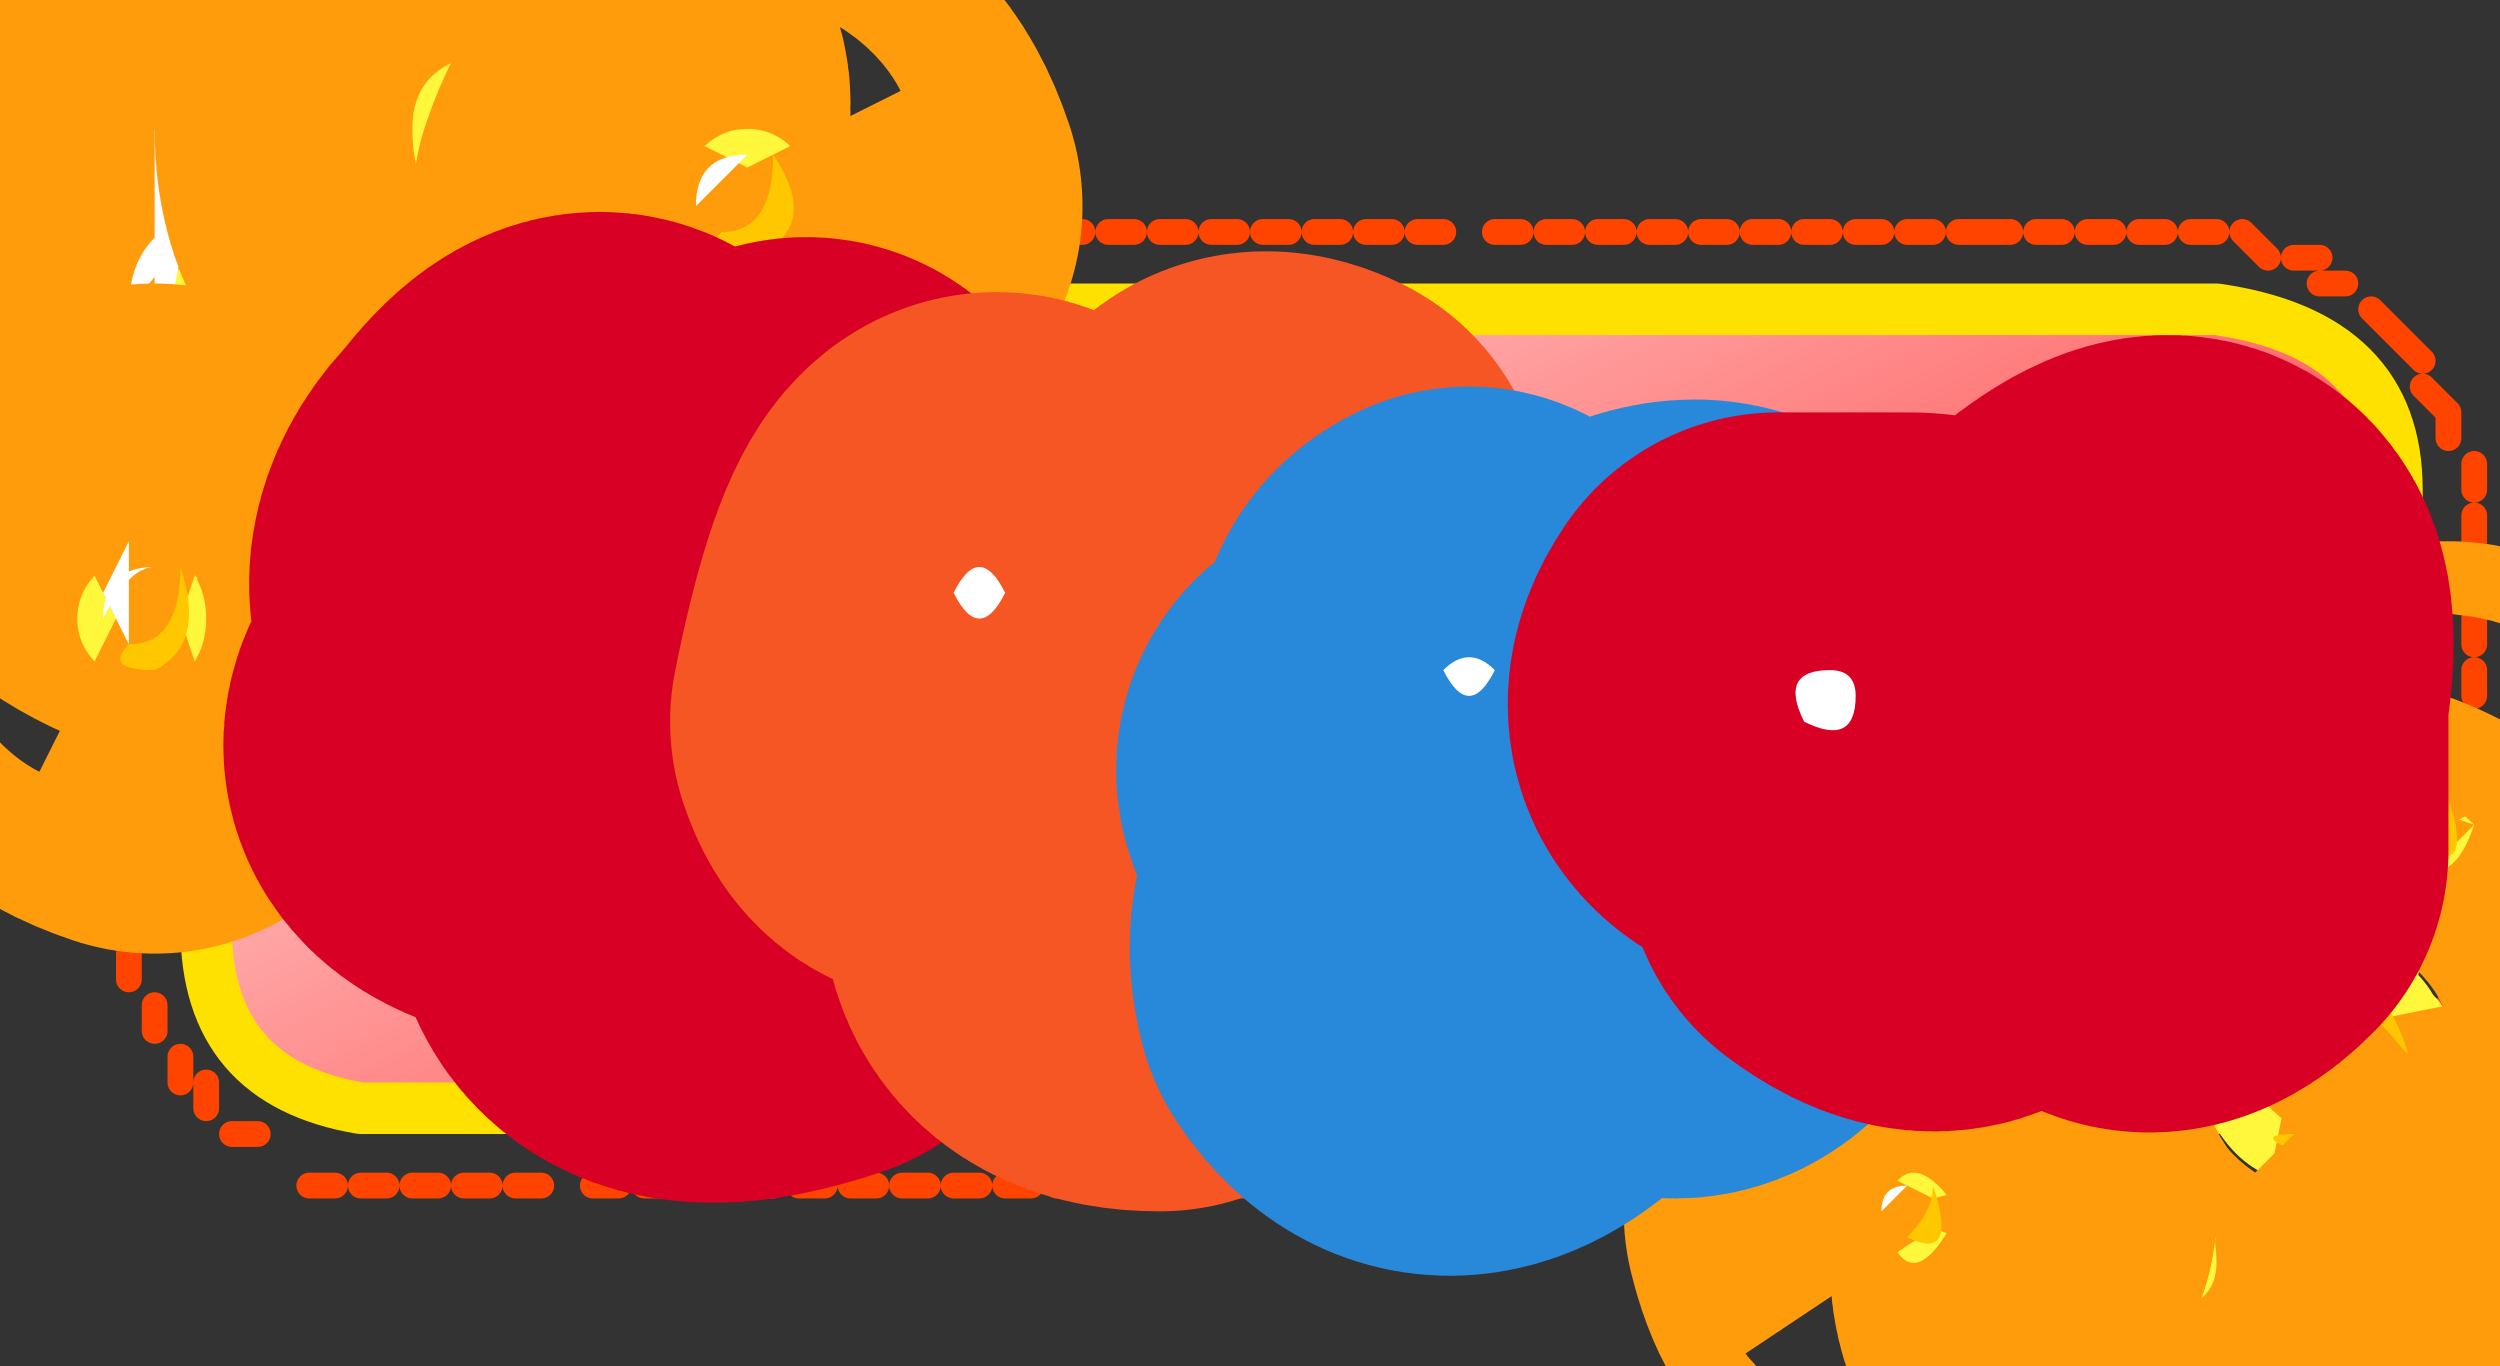 <?xml version="1.0" encoding="UTF-8" standalone="no"?>
<svg xmlns:xlink="http://www.w3.org/1999/xlink" height="2.65px" width="4.85px" xmlns="http://www.w3.org/2000/svg">
  <rect width="100%" height="100%" fill="#333333" stroke="none"/>
  <g transform="matrix(1.0, 0.0, 0.0, 1.0, 0.05, 0.05)">
    <path d="M4.75 0.85 L4.75 0.9 M4.55 0.55 L4.6 0.6 4.65 0.65 M4.65 0.7 L4.7 0.75 4.7 0.8 M4.15 0.4 L4.1 0.4 M4.2 0.4 L4.25 0.4 M4.3 0.4 L4.35 0.45 M4.4 0.45 L4.45 0.45 M4.45 0.5 L4.5 0.5 M4.75 1.5 L4.75 1.45 M4.75 1.4 L4.75 1.35 M4.75 1.3 L4.75 1.25 M4.75 1.2 L4.75 1.15 M4.75 1.1 L4.75 1.05 M4.75 1.0 L4.75 0.95 M4.6 2.05 L4.6 2.1 M4.65 1.95 L4.65 2.0 M4.7 1.9 L4.7 1.95 M4.75 1.8 L4.75 1.85 M4.75 1.7 L4.75 1.75 M4.05 2.25 L4.1 2.25 M4.2 2.25 L4.15 2.25 M4.3 2.25 L4.25 2.25 M4.4 2.2 L4.35 2.25 M4.5 2.2 L4.45 2.2 M4.55 2.1 L4.5 2.15 M4.75 1.6 L4.75 1.55 M3.7 0.4 L3.65 0.4 M3.8 0.4 L3.75 0.4 M3.85 0.4 L3.8 0.4 M3.95 0.4 L3.9 0.4 M3.2 0.4 L3.15 0.4 M3.3 0.4 L3.25 0.4 M3.4 0.4 L3.35 0.4 M3.5 0.4 L3.45 0.4 M3.6 0.4 L3.55 0.4 M3.0 0.4 L2.95 0.4 M2.65 0.4 L2.6 0.4 M2.75 0.4 L2.7 0.4 M2.9 0.4 L2.85 0.4 M2.25 0.4 L2.2 0.4 M2.35 0.4 L2.3 0.4 M2.45 0.4 L2.4 0.4 M2.55 0.4 L2.5 0.4 M2.15 0.4 L2.1 0.4 M2.45 2.25 L2.5 2.25 M2.35 2.25 L2.4 2.25 M2.25 2.25 L2.3 2.25 M2.15 2.25 L2.2 2.25 M2.95 2.25 L3.0 2.25 M2.85 2.25 L2.9 2.25 M2.75 2.25 L2.8 2.25 M2.65 2.25 L2.7 2.25 M2.55 2.25 L2.6 2.25 M3.1 2.25 L3.15 2.25 M3.2 2.25 L3.25 2.25 M3.3 2.25 L3.35 2.25 M3.4 2.25 L3.45 2.25 M3.6 2.25 L3.65 2.25 M3.7 2.25 L3.75 2.25 M3.8 2.25 L3.85 2.25 M3.9 2.25 L3.95 2.25 M4.0 2.25 L4.05 2.25 M3.5 2.25 L3.55 2.25 M3.1 0.4 L3.05 0.4 M2.05 0.4 L2.0 0.4 M1.7 0.4 L1.65 0.4 M1.8 0.4 L1.75 0.4 M1.85 0.4 L1.8 0.4 M1.95 0.4 L1.9 0.4 M1.2 0.4 L1.15 0.4 M1.3 0.4 L1.25 0.4 M1.4 0.4 L1.35 0.4 M1.5 0.4 L1.45 0.4 M1.6 0.4 L1.55 0.4 M1.1 0.4 L1.05 0.4 M1.0 0.4 L0.95 0.4 M0.9 0.4 L0.85 0.4 M0.7 0.4 L0.75 0.4 M0.6 0.45 L0.65 0.4 M0.5 0.45 L0.55 0.45 M0.4 0.5 L0.45 0.5 M0.35 0.6 L0.4 0.55 M0.3 0.65 L0.3 0.6 M0.25 0.75 L0.25 0.7 M0.2 0.9 L0.2 0.85 M0.2 0.8 L0.25 0.8 M0.2 0.95 L0.2 1.0 M0.2 1.45 L0.2 1.5 M0.2 1.35 L0.2 1.4 M0.2 1.25 L0.2 1.3 M0.2 1.15 L0.2 1.2 M0.2 1.05 L0.2 1.1 M0.2 1.65 L0.2 1.7 M0.2 1.85 L0.2 1.8 M0.25 1.95 L0.25 1.9 M0.3 2.05 L0.3 2.0 M0.35 2.1 L0.35 2.05 M0.6 2.25 L0.55 2.25 M0.8 2.25 L0.75 2.25 M0.95 2.25 L1.0 2.25 M0.85 2.25 L0.9 2.25 M0.7 2.25 L0.65 2.25 M0.45 2.15 L0.4 2.15 M1.2 2.25 L1.25 2.25 M1.3 2.25 L1.35 2.25 M1.4 2.25 L1.45 2.25 M1.5 2.25 L1.55 2.25 M1.7 2.25 L1.75 2.25 M1.8 2.25 L1.85 2.25 M1.9 2.25 L1.95 2.25 M2.0 2.25 L2.05 2.25 2.1 2.25 M1.6 2.25 L1.65 2.25 M0.2 1.55 L0.2 1.6 M1.1 2.25 L1.15 2.25 M4.05 0.4 L4.0 0.4" fill="none" stroke="#ff4400" stroke-linecap="round" stroke-linejoin="round" stroke-width="0.05"/>
    <path d="M4.6 1.75 Q4.6 2.05 4.25 2.1 L0.65 2.1 Q0.35 2.05 0.35 1.75 L0.35 0.9 Q0.35 0.6 0.65 0.55 L4.25 0.55 Q4.6 0.6 4.6 0.9 L4.6 1.75" fill="url(#gradient0)" fill-rule="evenodd" stroke="none"/>
    <path d="M4.6 1.75 Q4.6 2.05 4.25 2.1 L0.65 2.1 Q0.35 2.05 0.35 1.75 L0.35 0.9 Q0.35 0.6 0.65 0.55 L4.25 0.55 Q4.6 0.6 4.6 0.9 L4.6 1.75 Z" fill="none" stroke="#ffe100" stroke-linecap="round" stroke-linejoin="round" stroke-width="0.1"/>
    <path d="M0.7 0.5 Q0.7 0.65 0.55 0.65 0.4 0.65 0.4 0.5 0.4 0.35 0.55 0.35 0.7 0.35 0.7 0.5" fill="#fff73c" fill-rule="evenodd" stroke="none"/>
    <path d="M0.7 0.5 Q0.7 0.65 0.55 0.65 0.4 0.65 0.4 0.5 0.4 0.35 0.55 0.35 0.7 0.35 0.7 0.5 Z" fill="none" stroke="#ff9c0c" stroke-linecap="round" stroke-linejoin="round" stroke-width="1.0"/>
    <path d="M0.6 0.4 Q0.7 0.6 0.55 0.6 0.45 0.6 0.5 0.6 0.6 0.55 0.6 0.4" fill="#ffc700" fill-rule="evenodd" stroke="none"/>
    <path d="M0.55 0.4 Q0.45 0.35 0.45 0.5 0.5 0.4 0.55 0.4" fill="#ffffff" fill-rule="evenodd" stroke="none"/>
    <path d="M0.75 0.6 Q0.7 0.9 0.4 0.95 0.1 0.9 0.05 0.6 0.1 0.3 0.4 0.25 0.7 0.3 0.75 0.6" fill="#fff73c" fill-rule="evenodd" stroke="none"/>
    <path d="M0.75 0.6 Q0.7 0.9 0.4 0.95 0.1 0.9 0.05 0.6 0.1 0.3 0.4 0.25 0.7 0.3 0.75 0.6 Z" fill="none" stroke="#ff9c0c" stroke-linecap="round" stroke-linejoin="round" stroke-width="1.0"/>
    <path d="M0.5 0.55 Q0.55 0.4 0.55 0.35 0.8 0.8 0.3 0.8 0.15 0.8 0.3 0.75 0.45 0.75 0.5 0.55" fill="#ffc700" fill-rule="evenodd" stroke="none"/>
    <path d="M0.45 0.35 Q0.35 0.35 0.2 0.55 0.2 0.35 0.45 0.35" fill="#ffffff" fill-rule="evenodd" stroke="none"/>
    <path d="M0.25 0.2 L0.3 0.45 0.25 0.7 0.25 0.45 0.25 0.2" fill="#ffffff" fill-rule="evenodd" stroke="none"/>
    <path d="M4.7 1.95 Q4.7 2.05 4.55 2.05 4.45 2.05 4.45 1.95 4.45 1.85 4.55 1.85 4.7 1.85 4.7 1.95" fill="#fff73c" fill-rule="evenodd" stroke="none"/>
    <path d="M4.7 1.95 Q4.7 2.05 4.55 2.05 4.45 2.05 4.45 1.95 4.45 1.85 4.55 1.85 4.7 1.85 4.7 1.95 Z" fill="none" stroke="#ff9c0c" stroke-linecap="round" stroke-linejoin="round" stroke-width="1.0"/>
    <path d="M4.6 1.85 Q4.7 2.0 4.6 2.0 4.45 2.05 4.55 2.0 4.6 2.0 4.6 1.85" fill="#ffc700" fill-rule="evenodd" stroke="none"/>
    <path d="M4.6 1.85 Q4.55 1.85 4.5 1.95 4.5 1.85 4.6 1.85" fill="#ffffff" fill-rule="evenodd" stroke="none"/>
    <path d="M4.7 2.0 Q4.7 2.25 4.45 2.25 4.25 2.25 4.2 2.0 4.25 1.8 4.45 1.75 4.7 1.8 4.7 2.0" fill="#fff73c" fill-rule="evenodd" stroke="none"/>
    <path d="M4.7 2.0 Q4.7 2.25 4.45 2.25 4.25 2.25 4.2 2.0 4.25 1.8 4.45 1.75 4.7 1.8 4.7 2.0 Z" fill="none" stroke="#ff9c0c" stroke-linecap="round" stroke-linejoin="round" stroke-width="1.0"/>
    <path d="M4.55 1.85 Q4.75 2.15 4.45 2.2 4.3 2.15 4.4 2.15 4.55 2.1 4.55 1.85" fill="#ffc700" fill-rule="evenodd" stroke="none"/>
    <path d="M4.5 1.85 Q4.45 1.85 4.3 2.0 4.3 1.8 4.5 1.85" fill="#ffffff" fill-rule="evenodd" stroke="none"/>
    <path d="M4.35 1.75 L4.35 1.9 4.55 1.9 4.35 1.95 4.15 1.9 4.35 1.9 4.35 1.75" fill="#ffffff" fill-rule="evenodd" stroke="none"/>
    <path d="M1.1 0.15 Q1.1 0.25 1.0 0.25 0.95 0.25 0.9 0.15 0.95 0.1 1.0 0.1 1.1 0.1 1.1 0.15" fill="#fff73c" fill-rule="evenodd" stroke="none"/>
    <path d="M1.1 0.15 Q1.1 0.25 1.0 0.25 0.95 0.25 0.9 0.15 0.95 0.1 1.0 0.1 1.1 0.1 1.1 0.15 Z" fill="none" stroke="#ff9c0c" stroke-linecap="round" stroke-linejoin="round" stroke-width="1.0"/>
    <path d="M1.05 0.1 Q1.1 0.25 1.0 0.2 1.05 0.2 1.05 0.1" fill="#ffc700" fill-rule="evenodd" stroke="none"/>
    <path d="M1.05 0.1 Q1.0 0.1 0.95 0.15 0.95 0.1 1.05 0.1" fill="#ffffff" fill-rule="evenodd" stroke="none"/>
    <path d="M1.1 0.2 Q1.1 0.4 0.95 0.4 0.75 0.4 0.75 0.2 0.75 0.05 0.95 0.05 1.1 0.05 1.1 0.2" fill="#fff73c" fill-rule="evenodd" stroke="none"/>
    <path d="M1.1 0.2 Q1.1 0.4 0.95 0.4 0.75 0.4 0.75 0.2 0.75 0.05 0.95 0.05 1.1 0.05 1.1 0.2 Z" fill="none" stroke="#ff9c0c" stroke-linecap="round" stroke-linejoin="round" stroke-width="1.0"/>
    <path d="M1.0 0.1 Q1.15 0.3 0.9 0.35 0.8 0.35 0.85 0.3 1.0 0.3 1.0 0.1" fill="#ffc700" fill-rule="evenodd" stroke="none"/>
    <path d="M0.95 0.1 Q0.8 0.05 0.8 0.2 0.9 0.1 0.95 0.1" fill="#ffffff" fill-rule="evenodd" stroke="none"/>
    <path d="M0.85 0.0 L0.85 0.15 0.85 0.0" fill="#ffffff" fill-rule="evenodd" stroke="none"/>
    <path d="M1.5 0.3 Q1.45 0.45 1.4 0.3 1.45 0.15 1.5 0.3" fill="#fff73c" fill-rule="evenodd" stroke="none"/>
    <path d="M1.5 0.3 Q1.45 0.45 1.4 0.3 1.45 0.15 1.5 0.3 Z" fill="none" stroke="#ff9c0c" stroke-linecap="round" stroke-linejoin="round" stroke-width="1.0"/>
    <path d="M1.5 0.25 Q1.55 0.35 1.45 0.35 1.5 0.35 1.5 0.25" fill="#ffc700" fill-rule="evenodd" stroke="none"/>
    <path d="M1.45 0.25 Q1.4 0.25 1.4 0.3 1.45 0.3 1.45 0.25" fill="#ffffff" fill-rule="evenodd" stroke="none"/>
    <path d="M1.55 0.35 Q1.5 0.45 1.4 0.45 1.3 0.45 1.25 0.35 1.3 0.2 1.4 0.2 1.5 0.2 1.55 0.35" fill="#fff73c" fill-rule="evenodd" stroke="none"/>
    <path d="M1.55 0.35 Q1.5 0.45 1.4 0.45 1.3 0.45 1.25 0.35 1.3 0.2 1.4 0.2 1.5 0.2 1.55 0.35 Z" fill="none" stroke="#ff9c0c" stroke-linecap="round" stroke-linejoin="round" stroke-width="1.0"/>
    <path d="M1.45 0.25 Q1.55 0.4 1.4 0.45 1.3 0.45 1.35 0.4 1.45 0.4 1.45 0.25" fill="#ffc700" fill-rule="evenodd" stroke="none"/>
    <path d="M1.4 0.25 L1.3 0.35 Q1.3 0.25 1.4 0.25" fill="#ffffff" fill-rule="evenodd" stroke="none"/>
    <path d="M1.35 0.2 L1.35 0.3 1.35 0.2" fill="#ffffff" fill-rule="evenodd" stroke="none"/>
    <path d="M4.25 2.35 Q4.2 2.45 4.15 2.4 4.1 2.3 4.15 2.3 4.2 2.3 4.25 2.35" fill="#fff73c" fill-rule="evenodd" stroke="none"/>
    <path d="M4.25 2.35 Q4.2 2.45 4.15 2.4 4.1 2.3 4.15 2.3 4.2 2.3 4.25 2.35 Z" fill="none" stroke="#ff9c0c" stroke-linecap="round" stroke-linejoin="round" stroke-width="1.0"/>
    <path d="M4.2 2.3 Q4.25 2.4 4.15 2.4 4.2 2.35 4.2 2.3" fill="#ffc700" fill-rule="evenodd" stroke="none"/>
    <path d="M4.2 2.3 Q4.15 2.3 4.15 2.35 4.15 2.3 4.2 2.3" fill="#ffffff" fill-rule="evenodd" stroke="none"/>
    <path d="M4.25 2.4 Q4.25 2.5 4.1 2.5 4.0 2.5 4.0 2.4 4.0 2.25 4.1 2.25 4.25 2.25 4.25 2.4" fill="#fff73c" fill-rule="evenodd" stroke="none"/>
    <path d="M4.25 2.4 Q4.25 2.5 4.1 2.5 4.0 2.5 4.0 2.4 4.0 2.25 4.1 2.25 4.25 2.25 4.25 2.4 Z" fill="none" stroke="#ff9c0c" stroke-linecap="round" stroke-linejoin="round" stroke-width="1.0"/>
    <path d="M4.15 2.3 Q4.25 2.45 4.15 2.45 4.0 2.45 4.05 2.45 4.15 2.45 4.15 2.3" fill="#ffc700" fill-rule="evenodd" stroke="none"/>
    <path d="M4.15 2.3 Q4.1 2.3 4.05 2.35 4.05 2.3 4.15 2.3" fill="#ffffff" fill-rule="evenodd" stroke="none"/>
    <path d="M4.05 2.25 L4.05 2.3 4.15 2.35 4.05 2.35 3.95 2.35 4.05 2.3 4.05 2.25" fill="#ffffff" fill-rule="evenodd" stroke="none"/>
    <path d="M3.75 2.3 Q3.7 2.35 3.65 2.3 3.7 2.2 3.75 2.3" fill="#fff73c" fill-rule="evenodd" stroke="none"/>
    <path d="M3.75 2.3 Q3.7 2.35 3.65 2.3 3.7 2.2 3.75 2.3 Z" fill="none" stroke="#ff9c0c" stroke-linecap="round" stroke-linejoin="round" stroke-width="1.0"/>
    <path d="M3.7 2.25 Q3.75 2.3 3.7 2.3 L3.7 2.25" fill="#ffc700" fill-rule="evenodd" stroke="none"/>
    <path d="M3.7 2.25 L3.7 2.25" fill="#ffffff" fill-rule="evenodd" stroke="none"/>
    <path d="M3.75 2.3 Q3.65 2.5 3.6 2.3 3.65 2.15 3.75 2.3" fill="#fff73c" fill-rule="evenodd" stroke="none"/>
    <path d="M3.75 2.3 Q3.65 2.5 3.6 2.3 3.65 2.15 3.75 2.3 Z" fill="none" stroke="#ff9c0c" stroke-linecap="round" stroke-linejoin="round" stroke-width="1.0"/>
    <path d="M3.7 2.25 Q3.75 2.4 3.65 2.35 3.7 2.3 3.7 2.25" fill="#ffc700" fill-rule="evenodd" stroke="none"/>
    <path d="M3.65 2.25 L3.6 2.3 Q3.6 2.25 3.65 2.25" fill="#ffffff" fill-rule="evenodd" stroke="none"/>
    <path d="M3.6 2.2 L3.6 2.25 3.6 2.2" fill="#ffffff" fill-rule="evenodd" stroke="none"/>
    <path d="M4.75 1.55 Q4.7 1.6 4.65 1.55 4.7 1.45 4.75 1.55" fill="#fff73c" fill-rule="evenodd" stroke="none"/>
    <path d="M4.75 1.55 Q4.7 1.6 4.65 1.55 4.7 1.45 4.75 1.55 Z" fill="none" stroke="#ff9c0c" stroke-linecap="round" stroke-linejoin="round" stroke-width="1.0"/>
    <path d="M4.7 1.5 Q4.75 1.6 4.7 1.55 L4.7 1.5" fill="#ffc700" fill-rule="evenodd" stroke="none"/>
    <path d="M4.7 1.5 L4.65 1.55 Q4.65 1.5 4.7 1.5" fill="#ffffff" fill-rule="evenodd" stroke="none"/>
    <path d="M4.75 1.55 Q4.7 1.7 4.6 1.6 4.55 1.5 4.65 1.5 4.7 1.5 4.75 1.55" fill="#fff73c" fill-rule="evenodd" stroke="none"/>
    <path d="M4.75 1.55 Q4.7 1.7 4.6 1.6 4.55 1.5 4.65 1.5 4.7 1.5 4.75 1.55 Z" fill="none" stroke="#ff9c0c" stroke-linecap="round" stroke-linejoin="round" stroke-width="1.0"/>
    <path d="M4.7 1.5 Q4.75 1.65 4.65 1.6 4.7 1.6 4.7 1.5" fill="#ffc700" fill-rule="evenodd" stroke="none"/>
    <path d="M4.65 1.5 Q4.65 1.55 4.6 1.55 4.6 1.5 4.65 1.5" fill="#ffffff" fill-rule="evenodd" stroke="none"/>
    <path d="M4.6 1.5 L4.65 1.55 4.6 1.6 4.6 1.55 4.6 1.5" fill="#ffffff" fill-rule="evenodd" stroke="none"/>
    <path d="M4.2 1.0 Q4.4 1.1 4.3 1.4 4.3 1.5 4.3 1.55 4.3 1.75 4.1 1.7 3.9 1.7 3.85 1.7 3.45 1.7 3.45 1.65 3.35 1.95 3.1 1.85 3.1 1.9 2.9 1.95 2.55 2.0 2.45 1.75 2.4 1.85 2.2 1.85 2.05 1.9 1.9 1.7 1.75 1.55 1.7 1.75 1.65 1.9 1.25 1.9 1.1 1.85 1.1 1.75 0.8 1.75 0.8 1.5 0.75 1.45 0.75 1.3 0.7 1.2 0.8 1.1 0.7 0.75 1.05 0.7 1.1 0.7 1.15 0.75 1.35 0.85 1.5 0.8 1.6 0.75 1.7 0.8 1.9 0.95 2.25 0.85 2.6 0.6 2.6 1.1 2.65 1.15 3.25 1.05 3.95 1.2 4.0 1.05 4.05 0.95 4.2 1.0" fill="#ffffde" fill-rule="evenodd" stroke="none"/>
    <path d="M4.2 1.0 Q4.05 0.95 4.0 1.05 3.95 1.2 3.25 1.05 2.65 1.15 2.6 1.1 2.6 0.6 2.25 0.85 1.9 0.95 1.7 0.8 1.6 0.75 1.5 0.8 1.35 0.85 1.15 0.75 1.1 0.7 1.05 0.7 0.7 0.75 0.8 1.1 0.7 1.2 0.75 1.3 0.75 1.45 0.8 1.5 0.8 1.75 1.1 1.75 1.1 1.85 1.25 1.9 1.65 1.9 1.7 1.75 1.75 1.55 1.9 1.7 2.05 1.9 2.2 1.85 2.4 1.85 2.45 1.75 2.55 2.0 2.9 1.95 3.1 1.9 3.1 1.85 3.35 1.95 3.45 1.65 3.45 1.7 3.85 1.7 3.9 1.7 4.1 1.7 4.3 1.75 4.3 1.55 4.3 1.5 4.3 1.4 4.4 1.1 4.2 1.0 Z" fill="none" stroke="#ff4700" stroke-linecap="round" stroke-linejoin="round" stroke-width="0.05"/>
    <path d="M0.35 1.1 Q0.3 1.25 0.25 1.1 0.3 1.0 0.35 1.1" fill="#fff73c" fill-rule="evenodd" stroke="none"/>
    <path d="M0.35 1.1 Q0.3 1.25 0.25 1.1 0.3 1.0 0.35 1.1 Z" fill="none" stroke="#ff9c0c" stroke-linecap="round" stroke-linejoin="round" stroke-width="1.0"/>
    <path d="M0.3 1.05 Q0.35 1.15 0.3 1.15 L0.3 1.05" fill="#ffc700" fill-rule="evenodd" stroke="none"/>
    <path d="M0.3 1.05 Q0.25 1.05 0.25 1.1 0.3 1.1 0.3 1.05" fill="#ffffff" fill-rule="evenodd" stroke="none"/>
    <path d="M0.35 1.15 Q0.35 1.25 0.25 1.3 0.1 1.25 0.1 1.15 0.1 1.05 0.25 1.0 0.35 1.05 0.35 1.15" fill="#fff73c" fill-rule="evenodd" stroke="none"/>
    <path d="M0.35 1.15 Q0.35 1.25 0.25 1.3 0.1 1.25 0.1 1.15 0.1 1.05 0.25 1.0 0.35 1.05 0.35 1.15 Z" fill="none" stroke="#ff9c0c" stroke-linecap="round" stroke-linejoin="round" stroke-width="1.0"/>
    <path d="M0.3 1.05 Q0.35 1.2 0.25 1.25 0.15 1.25 0.2 1.2 0.3 1.2 0.3 1.05" fill="#ffc700" fill-rule="evenodd" stroke="none"/>
    <path d="M0.25 1.05 Q0.2 1.05 0.15 1.15 0.15 1.05 0.25 1.05" fill="#ffffff" fill-rule="evenodd" stroke="none"/>
    <path d="M0.2 1.0 L0.2 1.1 0.2 1.2 0.15 1.1 0.2 1.0" fill="#ffffff" fill-rule="evenodd" stroke="none"/>
    <path d="M1.55 1.0 L1.55 1.05 Q1.7 1.05 1.65 1.15 1.65 1.2 1.55 1.2 1.55 1.4 1.45 1.3 L1.45 0.95 Q1.55 0.85 1.55 1.0 M1.45 1.65 Q1.55 1.7 1.5 1.75 1.2 1.85 1.2 1.65 1.2 1.45 1.3 1.55 1.25 1.7 1.45 1.65 M1.2 1.0 Q1.2 1.15 1.05 1.2 0.95 1.2 0.95 1.15 0.9 1.05 1.0 0.95 1.15 0.75 1.2 1.0 M1.05 1.1 Q1.1 1.1 1.1 1.0 1.0 1.0 1.05 1.1 M1.15 1.35 Q1.35 1.35 1.3 1.5 0.8 1.5 0.9 1.35 1.0 1.35 1.05 1.35 1.05 1.3 1.05 1.25 1.2 1.2 1.15 1.35" fill="url(#gradient1)" fill-rule="evenodd" stroke="none"/>
    <path d="M1.55 1.0 L1.55 1.05 Q1.7 1.05 1.65 1.15 1.65 1.2 1.55 1.2 1.55 1.4 1.45 1.3 L1.45 0.95 Q1.55 0.85 1.55 1.0 M1.45 1.65 Q1.55 1.7 1.5 1.75 1.2 1.85 1.2 1.65 1.2 1.45 1.3 1.55 1.25 1.7 1.45 1.65 M1.2 1.0 Q1.2 1.15 1.05 1.2 0.95 1.2 0.95 1.15 0.9 1.05 1.0 0.95 1.15 0.75 1.2 1.0 M1.05 1.1 Q1.1 1.1 1.1 1.0 1.0 1.0 1.05 1.1 M1.15 1.35 Q1.35 1.35 1.3 1.5 0.8 1.5 0.9 1.35 1.0 1.35 1.05 1.35 1.05 1.3 1.05 1.25 1.2 1.2 1.15 1.35" fill="none" stroke="#d90026" stroke-linecap="round" stroke-linejoin="round" stroke-width="1.0"/>
    <path d="M2.45 0.95 L2.45 1.35 2.35 1.35 2.35 1.15 Q2.05 1.2 2.15 1.05 L2.35 1.05 Q2.35 0.9 2.45 0.95 M2.35 1.5 Q2.35 1.75 2.2 1.8 1.95 1.8 2.1 1.5 2.3 1.35 2.35 1.5 M2.25 1.6 L2.25 1.55 Q2.15 1.55 2.15 1.7 2.2 1.7 2.25 1.6 M1.95 1.1 Q2.2 1.3 2.0 1.35 1.95 1.25 1.9 1.2 1.8 1.5 1.75 1.35 1.85 0.85 1.95 1.1" fill="url(#gradient2)" fill-rule="evenodd" stroke="none"/>
    <path d="M2.45 0.95 L2.45 1.35 2.35 1.35 2.35 1.15 Q2.05 1.2 2.15 1.05 L2.35 1.05 Q2.35 0.9 2.45 0.95 M2.35 1.5 Q2.35 1.75 2.2 1.8 1.95 1.8 2.1 1.5 2.3 1.35 2.35 1.5 M2.25 1.6 L2.25 1.55 Q2.15 1.55 2.15 1.7 2.2 1.7 2.25 1.6 M1.95 1.1 Q2.2 1.3 2.0 1.35 1.95 1.25 1.9 1.2 1.8 1.5 1.75 1.35 1.85 0.85 1.95 1.1" fill="none" stroke="#f55623" stroke-linecap="round" stroke-linejoin="round" stroke-width="1.0"/>
    <path d="M1.9 1.1 Q1.85 1.2 1.8 1.1 1.85 1.0 1.9 1.1" fill="#ffffff" fill-rule="evenodd" stroke="none"/>
    <path d="M3.25 1.4 Q3.3 1.4 3.35 1.45 3.4 1.55 3.25 1.5 3.25 1.65 3.25 1.75 3.2 1.8 3.15 1.75 3.1 1.75 3.15 1.25 3.25 1.2 3.3 1.25 3.25 1.45 3.25 1.4 M2.9 1.4 Q2.7 1.25 2.8 1.2 3.05 1.35 2.9 1.4 M3.0 1.45 Q3.05 1.5 3.0 1.55 2.8 1.5 2.65 1.5 2.5 1.35 3.0 1.45 M2.75 1.75 Q2.75 1.85 2.85 1.75 2.85 1.65 2.75 1.75 M2.85 1.6 Q3.1 1.65 2.9 1.85 2.75 2.0 2.65 1.85 2.6 1.65 2.85 1.6" fill="#7ee3e8" fill-rule="evenodd" stroke="none"/>
    <path d="M3.25 1.4 Q3.3 1.4 3.35 1.45 3.4 1.55 3.25 1.5 3.25 1.65 3.25 1.75 3.2 1.8 3.15 1.75 3.1 1.75 3.15 1.25 3.25 1.2 3.3 1.25 3.25 1.45 3.25 1.4 M2.9 1.4 Q2.7 1.25 2.8 1.2 3.05 1.35 2.9 1.4 M3.0 1.45 Q3.05 1.5 3.0 1.55 2.8 1.5 2.65 1.5 2.5 1.35 3.0 1.45 M2.75 1.75 Q2.75 1.85 2.85 1.75 2.85 1.65 2.75 1.75 M2.85 1.6 Q3.1 1.65 2.9 1.85 2.75 2.0 2.65 1.85 2.6 1.65 2.85 1.6" fill="none" stroke="#2888d9" stroke-linecap="round" stroke-linejoin="round" stroke-width="1.0"/>
    <path d="M4.2 1.3 Q4.2 1.45 4.2 1.6 4.0 1.8 4.05 1.15 4.25 1.0 4.2 1.3 M3.6 1.6 Q3.6 1.5 3.6 1.4 3.3 1.4 3.4 1.25 L3.65 1.25 Q3.8 1.25 3.8 1.4 3.8 1.75 3.6 1.6" fill="url(#gradient3)" fill-rule="evenodd" stroke="none"/>
    <path d="M4.2 1.3 Q4.2 1.45 4.2 1.6 4.0 1.8 4.05 1.15 4.25 1.0 4.2 1.3 M3.6 1.6 Q3.6 1.5 3.6 1.4 3.3 1.4 3.4 1.25 L3.65 1.25 Q3.8 1.25 3.8 1.4 3.8 1.75 3.6 1.6" fill="none" stroke="#d90026" stroke-linecap="round" stroke-linejoin="round" stroke-width="1.0"/>
    <path d="M2.85 1.25 Q2.8 1.35 2.75 1.25 2.8 1.2 2.85 1.25" fill="#ffffff" fill-rule="evenodd" stroke="none"/>
    <path d="M3.55 1.3 Q3.55 1.4 3.45 1.35 3.4 1.25 3.5 1.25 3.55 1.25 3.55 1.3" fill="#ffffff" fill-rule="evenodd" stroke="none"/>
  </g>
  <defs>
    <linearGradient gradientTransform="matrix(0.001, 0.002, -0.002, 0.001, 2.45, 1.35)" gradientUnits="userSpaceOnUse" id="gradient0" spreadMethod="pad" x1="-819.2" x2="819.2">
      <stop offset="0.0" stop-color="#ffffff"/>
      <stop offset="1.0" stop-color="#ff0000"/>
    </linearGradient>
    <linearGradient gradientTransform="matrix(0.0, -5.0E-4, 5.0E-4, 0.0, 1.3, 1.35)" gradientUnits="userSpaceOnUse" id="gradient1" spreadMethod="pad" x1="-819.2" x2="819.2">
      <stop offset="0.0" stop-color="#ff868d"/>
      <stop offset="1.0" stop-color="#eb1408"/>
    </linearGradient>
    <linearGradient gradientTransform="matrix(0.0, -5.0E-4, 5.0E-4, 0.0, 2.1, 1.35)" gradientUnits="userSpaceOnUse" id="gradient2" spreadMethod="pad" x1="-819.2" x2="819.2">
      <stop offset="0.2" stop-color="#ffffcd"/>
      <stop offset="1.0" stop-color="#ff9200"/>
    </linearGradient>
    <linearGradient gradientTransform="matrix(0.0, -3.0E-4, 3.0E-4, 0.0, 3.8, 1.4)" gradientUnits="userSpaceOnUse" id="gradient3" spreadMethod="pad" x1="-819.2" x2="819.2">
      <stop offset="0.0" stop-color="#ff868d"/>
      <stop offset="1.0" stop-color="#eb1408"/>
    </linearGradient>
  </defs>
</svg>

